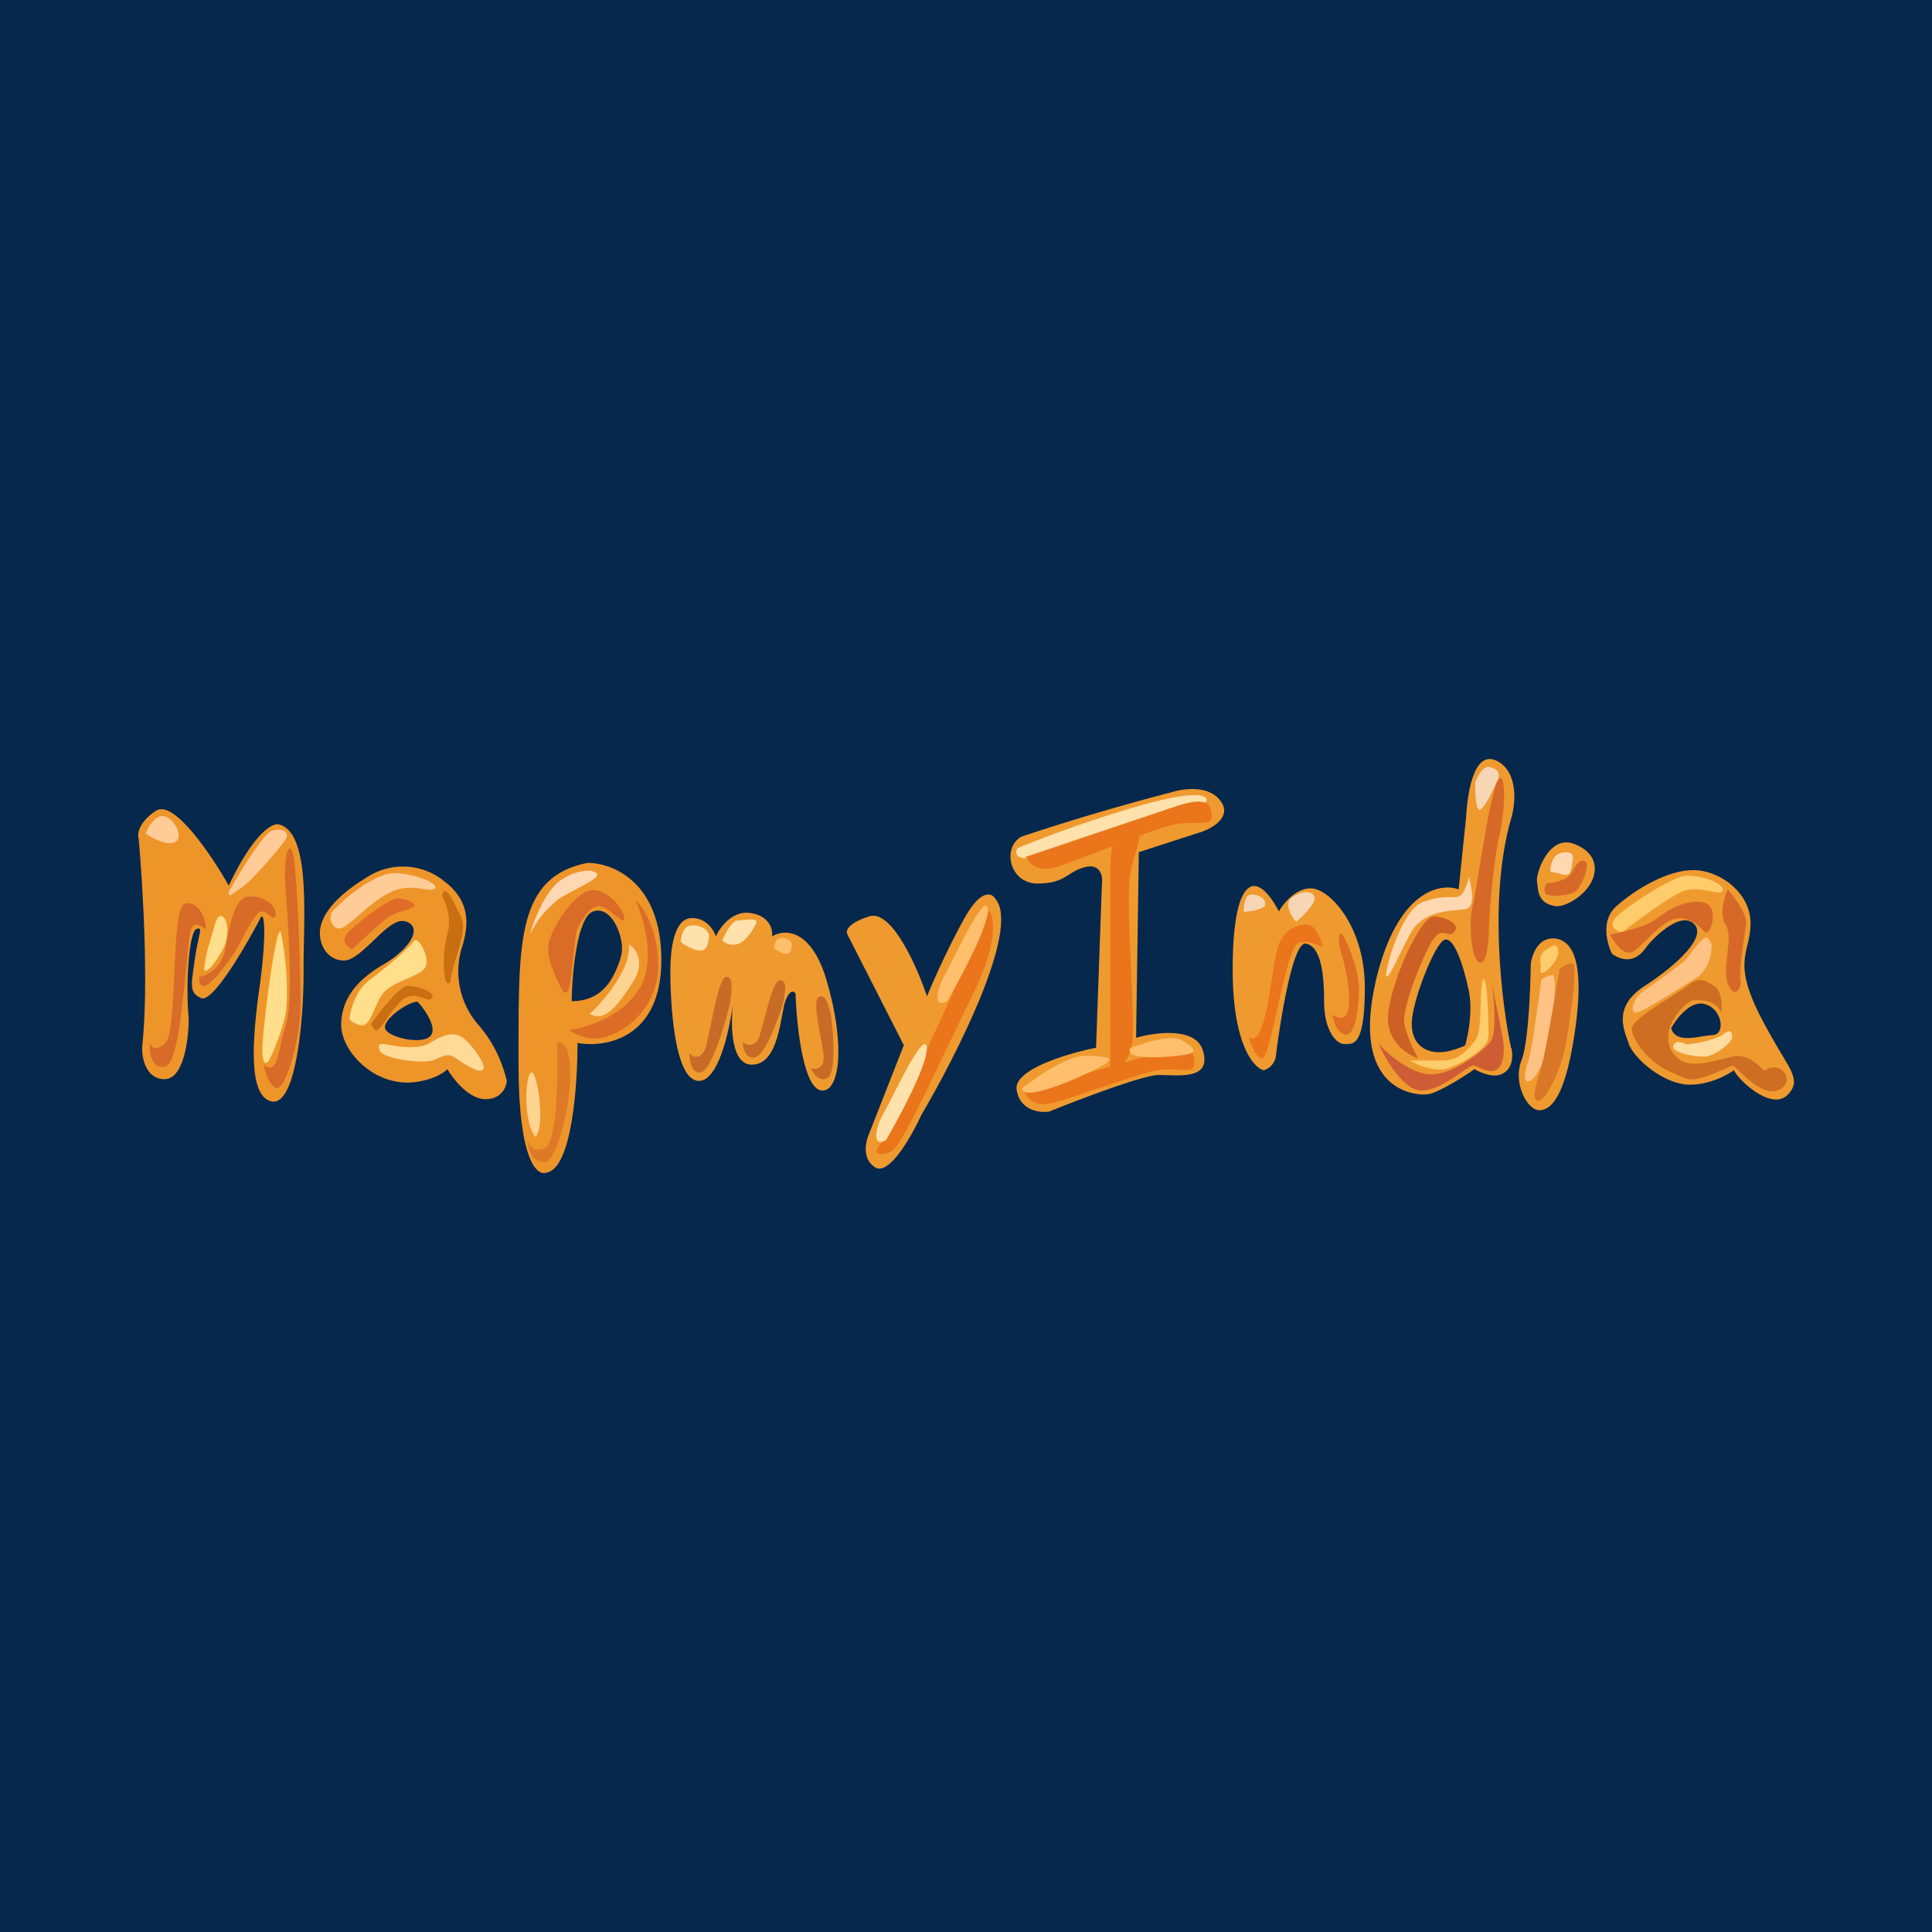 <svg xmlns="http://www.w3.org/2000/svg" width="56" height="56" viewBox="0 0 56 56"><path fill="#06284D" d="M0 0h56v56H0z"/><path fill="#EF9A2F" fill-rule="evenodd" d="M46.74 27.66c-.08-.1-.42-.94.12-1.4.54-.48 1.47-1.04 2.22-1.04.75 0 1.66.64 1.66 1.54 0 .27-.05.48-.1.67-.1.45-.19.85.33 1.92.25.5.48.88.65 1.17.37.61.53.87.2 1.21-.49.5-1.48-.48-1.56-.71-.19.14-.7.42-1.28.42-.73 0-1.59-.72-1.77-1.18v-.02c-.18-.46-.43-1.1.49-1.68.92-.6 1.82-1.44 1.38-1.8-.43-.36-1.26.54-1.38.72-.13.18-.44.52-.96.18Zm1.7 2.14c.15-.27.55-.8.96-.7.51.12.63.86.26.9l-.27.03c-.37.07-.85.15-.95-.23Z"/><path fill="#D66928" d="M50.61 26.81c.05-.29-.33-.8-.53-1.03-.1.22-.26.74-.06 1.03.24.36-.12 1.21.06 1.7.2.48.41.13.37-.1-.05-.24.1-1.24.16-1.6Z"/><path fill="#CE6E22" d="M49.69 28.58c.22.14.23.56.2.76-.16-.33-.53-.36-.77-.35-.24 0-.64.5-.73.82-.08.32-.05.63.29.9.34.26.96.05 1.52-.08.55-.14.92.45.96.4.04-.05.3-.18.5 0 .23.17.16.56-.27.6-.43.05-1.09-.72-1.15-.74-.05-.01-.67.3-.99.37-.32.07-.39 0-.91-.23-.53-.23-1.06-.91-1.04-1.22.03-.31 1.26-.96 1.6-1.23.34-.28.5-.18.79 0Z"/><path fill="#FFCC6B" d="M46.8 26.64c-.2.26.13.35.2.4.4-.32 1.32-.99 1.71-1.18.5-.25 1.16.15 1.22-.05.06-.19-.57-.43-1.02-.43-.45 0-1.91 1-2.12 1.26Z"/><path fill="#EF9A2F" d="M45.9 25.87c-.33.32-.65.4-.77.4-.62-.06-.54-.57-.58-.72-.05-.14.31-1.4 1.1-1.08.79.32.66 1 .25 1.4Z"/><path fill="#FFD8B1" d="M45.17 24.75c-.2.08-.25.48-.23.52.03 0 .15.02.36.08.27.07.24-.2.29-.44.05-.24-.23-.24-.42-.16Z"/><path fill="#D66928" d="M45.53 25.33c-.1.18-.5.26-.7.27a.33.33 0 0 0-.05.27c.04.16.7.09.87-.02.18-.11.45-.78.3-.88-.15-.1-.29.13-.42.36Z"/><path fill="#EF9A2F" fill-rule="evenodd" d="M43.8 30.38c-.27-1.26-.66-4.36 0-6.65.13-.42.22-1.34-.4-1.67-.74-.38-.87 1.16-.9 1.53v.05l-.22 2.14c-.54-.2-1.77.04-2.39 2.6-.76 3.22 1.1 3.38 1.48 3.34.3-.03 1.04-.5 1.37-.73.17.1.58.29.85.11.28-.17.26-.55.22-.72Zm-1.33-.08c.08-.28.23-1 .1-1.6-.16-.77-.45-1.6-.72-1.45-.28.15-.93 1.8-.93 2.42 0 .63.42.83.79.83.29 0 .62-.13.76-.2Z"/><path fill="#CD6025" d="M40.23 29.52c0 .7.58 1.06.87 1.15-.11-.2-.35-.68-.4-1.04-.04-.45.5-1.83.8-2.34.31-.5.48-.06.65-.28.18-.2-.15-.4-.57-.45-.42-.04-1.35 2.1-1.35 2.96Z"/><path fill="#D66928" d="M43.46 24.22c-.17.72-.27 2.04-.3 2.6 0 .4-.05 1.14-.27 1.08-.28-.08-.31-1.3-.21-1.62.1-.32.48-3.18.72-3.62.23-.45.27.66.06 1.56Z"/><path fill="#EE952A" fill-rule="evenodd" d="M15.83 33.99c-.27.1-.8-.37-.8-3.15v-.43c0-3.18-.01-5 2-5.4.72 0 2.14.55 2.14 2.82 0 2.27-1.62 2.55-2.43 2.4 0 1.21-.16 3.66-.91 3.76Zm.74-4.97c.01-.8.16-2.44.62-2.6.58-.21.97.9.8 1.33l-.02.08c-.16.44-.44 1.19-1.4 1.19Z"/><path fill="#FFD493" d="M15.27 32.13c.05.53.19.77.25.82.25-.26.12-1.36-.02-1.75-.15-.4-.29.28-.23.93Z"/><path fill="#EE952A" d="M9.31 27.3c.04.18.23.54.66.54.26 0 .56-.3.86-.58.33-.32.66-.64.93-.55.51.16.13.8-.67 1.26-.8.47-1.2 1.04-1.2 1.74s.83 1.67 1.93 1.67c.25 0 .83-.09 1.15-.39.17.3.63.87 1.1.87.46 0 .6-.34.62-.52a3.73 3.73 0 0 0-.82-1.63 2.35 2.35 0 0 1-.46-2.31c.16-.57.24-1.25-.5-1.83a1.9 1.9 0 0 0-2.26-.15c-.72.43-1.57 1.14-1.34 1.89Zm2.8 1.74c.2.22.56.73.38.97-.21.3-1.3.06-1.33-.22-.03-.29.76-.8.95-.75Z"/><path fill="#C86F11" d="M12.97 27.06c.13-.44-.05-.9-.16-1.09.09-.46.4.32.54.57.13.25.08.57-.14 1.26-.22.69-.11.71-.24.7-.12-.02-.16-.9 0-1.44Z"/><path fill="#FFCC98" d="M11.53 25.31c-.63-.06-1.54.73-1.92 1.13-.04.1-.07.33.13.45.24.15.65-.45 1.36-.91.72-.46 1.2-.13 1.46-.2.24-.08-.24-.39-1.03-.47Z"/><path fill="#EE952A" d="M4.12 30.36c.2-1.84.01-4.8-.1-6.05-.05-.13 0-.48.5-.81.52-.34 1.62 1.3 2.11 2.17.75-1.58 1.3-1.84 1.47-1.77.95.26.68 2.92.7 4.3 0 1.37-.22 3.92-.95 3.72-.74-.2-.48-2.22-.3-3.51.17-1.3.12-2.04 0-1.8-.13.26-1.33 2.49-1.72 2.32-.38-.16-.27-.44-.18-1.15.1-.7.26-.94.04-.85-.22.1-.31 1.66-.22 2.6 0 .58-.14 1.75-.7 1.75-.54 0-.66-.61-.65-.92Z"/><path fill="#EF9A2F" d="M21.24 29.14c-.12.86-.44 2.19-.98 2.19-.76 0-.83-2.52-.83-3.16 0-.65.1-1.56.63-1.56.42 0 .63.35.69.53.12-.27.5-.78 1.04-.67.54.1.61.49.59.67.34-.21 1.13-.25 1.58 1.28.56 1.9.37 3.23-.14 3.19-.52-.04-.72-1.76-.76-2.76v-.05c-.04-.07-.15-.13-.28.17-.16.37-.17 1.89-.99 1.89-.57 0-.62-1.02-.55-1.72Zm4.96 1.16-1.64-3.22c-.05-.09 0-.32.64-.52.65-.2 1.38 1.46 1.67 2.32.15-.38.58-1.35 1.07-2.24.49-.89.81-.76.91-.59.74.86-1.12 4.53-2.14 6.26-.28.61-.93 1.77-1.34 1.53-.4-.25-.28-.77-.17-1l1-2.55Z"/><path fill="#EF9A2F" d="M34.05 22.94a66.4 66.4 0 0 0-4.44 1.31c-.57.31-.36 1.36.47 1.36.82 0 .86-.36 1.39-.48.43-.1.5.28.47.48l-.17 4.76c-.82.16-2.42.64-2.3 1.23.1.6.68.66.94.62.87-.35 2.72-1.06 3.18-1.06.59 0 1.53.15 1.28-.7-.2-.7-1.38-.54-1.94-.38l.08-5.38 1.73-.56c.39-.11 1.03-.48.6-.97-.34-.4-1-.31-1.3-.23Zm1.68 5.16c0 2.15.6 2.85.9 2.92.25-.07.34-.3.35-.4.14-1.12.5-3.33.87-3.27.45.09.53.91.53 1.7 0 .77.33 1.21.58 1.21.25 0 .6.11.6-1.64s-1.01-2.87-1.57-2.87c-.44 0-.8.45-.92.67-.66-1.26-1.34-1.03-1.34 1.67Zm8.37 2.64c.2-.5.26-2.07.27-2.8.03-.25.2-.75.66-.74.57.03.9.7.63 2.62-.27 1.92-.68 2.36-1.04 2.36s-.77-.8-.52-1.44Z"/><path fill="#D86B28" d="M4.8 30.22c-.28.29-.42.12-.46 0-.02.28.05.8.46.69.51-.14.59-3.84.77-4.05.19-.2.4.2.4 0s-.23-.79-.62-.66c-.4.13-.2 3.67-.55 4.02Zm1.71-2.62a.97.97 0 0 1-.74.72c0 .81.88-.48 1.04-.73.16-.24.53-1.08.73-1.16.2-.08.41.35.45.08.03-.27-.38-.58-.81-.52-.44.06-.53 1-.67 1.6Zm1.59 3.92c-.22.11-.4-.38-.46-.65.45.3.4-.43.64-1.13s.05-3.3 0-3.93c-.05-.63 0-1.37.17-1.18.17.2.28 4 .26 4.68-.02.69-.36 2.06-.62 2.2Z"/><path fill="#FFCC98" d="M4.76 23.66c-.25-.06-.46.31-.54.5.18.13.6.35.83.26.3-.11.02-.7-.29-.76Zm3.12.42c-.24.07-.93 1.21-1.25 1.77 0 .2.05.08.37-.12.3-.2 1.08-1.11 1.26-1.37.17-.26-.09-.37-.38-.28Z"/><path fill="#FFDE8C" d="M6.08 27.31c-.1.33-.15.6-.15.7-.02.04-.04.13.05.12.12-.02.4-.43.53-.72.12-.3.1-.77-.07-.85-.17-.09-.23.35-.36.75Zm1.53 2.94c-.03.62.1.6.16.52.1-.12.5-1.1.53-1.55a8.34 8.34 0 0 0-.16-2.2c-.14-.23-.48 2.45-.53 3.23Z"/><path fill="#E06B28" d="M10.04 27.1c-.16.2.04.36.16.42l.9-.82c.3-.26.6-.28.84-.39.24-.1-.15-.26-.41-.27-.26-.01-1.3.8-1.5 1.05Z"/><path fill="#FFDE8C" d="M10.7 28.42c-.38.27-.54.84-.57 1.1 0 .04.1.14.33.2.3.05.38-.63.67-.96.3-.32.92-.42 1.16-.67.24-.25-.17-1-.3-.81-.13.2-.83.8-1.3 1.14Z"/><path fill="#C86F11" d="M11.82 28.58c-.24 0-.8.73-1.06 1.09 0 .03.02.1.12.19.12.1.5-.71.86-.93.35-.21.65.16.78 0 .12-.16-.4-.36-.7-.35Z"/><path fill="#FFDA97" d="M12.48 30.22c-.32.22-1.02.12-1.33.04-.09-.01-.24.01-.14.2.11.24 1.31.4 1.6.25.28-.13.4-.18.6-.04.2.14.68.47.8.33.1-.13-.35-.74-.58-.91-.22-.18-.55-.13-.95.13Z"/><path fill="#FFD8B3" d="M16.23 25.53c-.5.36-.87 1.48-.86 1.54.3-.59.47-.67.7-.91.22-.24 1.24-.63 1.24-.8 0-.17-.57-.2-1.08.17Z"/><path fill="#FFD493" d="M18.23 27.37c.09.84-1.08 1.99-1.14 2.02.44.24.8-.21 1.26-.93.37-.58.07-.97-.12-1.09Z"/><path fill="#DB6C27" d="M15.9 27.4c-.07.4.26 1.06.43 1.34 0 .03.03.06.12 0 .12-.08.19-1.6.28-1.81.09-.2.35-.65.62-.67.26-.01.66.52.74.4.08-.12-.34-.83-.87-.86-.53-.03-1.24 1.08-1.33 1.6Z"/><path fill="#DD6D26" d="M18.58 28.57c.42-.78.07-1.97-.16-2.47.25.16.73 1.05.65 2.1a2.18 2.18 0 0 1-1.49 1.85 1.2 1.2 0 0 1-1.08-.2c.3-.02 1.56-.31 2.08-1.28Z"/><path fill="#DE7927" d="M15.78 33.28c.38-.15.4-2.11.36-3.07.83-.08.16 3.48-.36 3.48-.41 0-.49-.47-.48-.7 0 .16.11.44.48.29Z"/><path fill="#FFE1AB" d="M20 26.83c-.2.03-.26.32-.27.46.03.04.14.13.4.23.33.12.4-.11.42-.35.02-.24-.29-.38-.55-.34Z"/><path fill="#FFBF6C" d="M22.61 27.2c-.13 0-.17.2-.17.28.02.03.09.08.25.15.2.07.25-.07.26-.22.02-.15-.18-.24-.34-.22Z"/><path fill="#FFE1AB" d="M21.4 26.68c-.2 0-.39.4-.46.58.05.06.21.16.42.11.26-.06.5-.46.56-.62.05-.16-.27-.08-.52-.07Z"/><path fill="#C86B26" d="M20.48 30.28c-.14.49-.4.37-.5.24 0 .22.07.63.35.56.34-.08.84-1.95.84-2.07 0-.12.13-.68-.1-.7-.25-.02-.43 1.36-.6 1.97Zm1.55-.28c-.13.39-.39.3-.5.2 0 .17.07.5.35.45.35-.07.84-1.58.84-1.68 0-.1.14-.54-.1-.56-.24-.01-.43 1.1-.6 1.59Zm1.84.57c.04.42-.23.44-.37.4.08.16.28.43.5.26.29-.22.1-1.8.07-1.89-.04-.08-.11-.55-.33-.45-.22.09.07 1.17.13 1.68Z"/><path fill="#EB751B" d="M28.21 28.8c.72-1.46.61-2.2.47-2.4-.95 2.15-2.91 6.5-3.14 6.74-.29.3-.05.4.29.24.34-.16 1.48-2.77 2.38-4.58Z"/><path fill="#FFBF6C" d="M28.63 26.34c.06.43-.76 1.97-1.18 2.68-.41.23-.3-.34-.08-.73.22-.39 1.19-2.5 1.26-1.95Z"/><path fill="#FFE1AB" d="M26.86 30.35c.06.44-.76 1.98-1.18 2.7-.42.22-.3-.35-.09-.74.23-.39 1.2-2.5 1.27-1.96Zm2.94-5.47c-.41 0-.37-.2-.3-.3.41-.17 1.62-.65 3.2-1.13 1.99-.6 2.33-.4 2.27-.23-.06.18-4.64 1.65-5.16 1.66Z"/><path fill="#EB751B" d="M30.3 32c-.5.03-.57-.35-.62-.38l3.9-1.1c.96-.3 1.03-.04 1.04.28.01.33-.28.18-.86.2-.57 0-2.95.97-3.45 1Zm.14-6.83c-.55.08-.66-.3-.72-.33l4.22-1.42c1.05-.37 1.15-.13 1.18.2.04.32-.3.2-.93.25-.64.06-3.2 1.22-3.75 1.3Z"/><path fill="#EB751B" d="M32.8 30.29c-.12.7-.57.7-.62.76v-5.63c-.01-1.4.3-1.44.66-1.36.36.07.1.43-.07 1.22-.17.8.16 4.3.04 5Z"/><path fill="#FFBF6C" d="M31.5 30.6c-.65-.02-1.83.9-1.87.94 0 .43 1.69-.31 2.22-.6.54-.27.31-.31-.34-.34Zm2.77-.44c-.36-.23-1.47.2-1.51.22-.2.37 1.11.27 1.55.2.44-.07.33-.18-.04-.42Z"/><path fill="#EB751B" d="M36.59 30.67c-.2 0-.34-.41-.39-.62.48.4.65-1.84.8-2.46.14-.62.57-.8.89-.79.31.02.48.65.43.65-.05 0-.3-.22-.68-.12-.37.1-.8 3.34-1.05 3.34Z"/><path fill="#DE6E22" d="M39 29.99c-.24-.03-.35-.4-.38-.58.83.54.37-1.46.27-1.74-.11-.28-.1-.67 0-.6.1.06.53 1.09.5 1.65-.02.56-.1 1.3-.4 1.27Z"/><path fill="#F7D6B5" d="M36.25 25.93c-.18.02-.2.34-.2.5.2-.01.58-.07.62-.2.04-.17-.2-.32-.42-.3Zm1.17.11c-.2.18.02.53.15.68.2-.17.6-.56.53-.73-.07-.2-.44-.16-.68.05Zm5.73-3.81c-.17-.02-.33.29-.39.44 0 .23 0 .7.1.79.12.12.5-.74.57-.9.06-.17-.06-.3-.28-.33Z"/><path fill="#FFD8B1" d="M42.48 26.35c.36-.07.1-.88.1-.94-.03.15-.13.46-.25.55-.15.11-.47-.05-1.1.19-.62.24-1.1 2-1.05 2.14.06.12.29-.44.68-1.2.4-.76 1.27-.67 1.62-.74Z"/><path fill="#CE5D35" d="M41.17 31.61c-.5-.03-1.02-.92-1.22-1.37.21.25.78.76 1.33.88.68.15 1.58-.56 1.89-.88.24-.25.14-1.29.06-1.78.1.49.32 1.52.35 1.78.03.34-.02.68-.23.78-.22.09-.5-.1-.63-.14-.13-.04-.94.76-1.55.73Z"/><path fill="#FFCC6B" d="M41.94 30.97c-.34.11-.86-.1-1.08-.23h.93c.49 0 .72-.27.96-.57.25-.3.11-1.57.24-1.77.12-.2.17 1.38.15 1.68-.01.3-.77.76-1.2.9Zm2.86-3.43c-.19.12-.17.35-.13.45a.26.26 0 0 0 0 .2c.04.1.5-.32.5-.59-.02-.27-.14-.22-.37-.06Z"/><path fill="#FFC285" d="M44.32 30.67c.09-.28.27-1.64.36-2.28a.9.9 0 0 1 .31-.13c.17-.03.02 1.35-.06 1.86-.09.5-.41 1.19-.61 1.22-.2.04-.11-.32 0-.67Z"/><path fill="#DA7628" d="M44.65 31.03c.12-.36.42-2.13.56-2.96.06-.04.2-.13.36-.15.19-.03-.07 1.76-.2 2.42-.13.67-.55 1.54-.77 1.57-.22.03-.1-.43.05-.88Z"/><path fill="#D66928" d="M47.25 27.61c-.24.04-.49-.33-.58-.52.18-.03.65-.14 1.02-.28.47-.18.63-.57 1.4-.67.76-.09.57.69.43.85-.13.17-.2-.28-.77-.37-.57-.08-1.19.94-1.5 1Z"/><path fill="#FFC285" d="M49.13 28.37c.41-.26.49-.74.48-.96.01-.01.01-.08-.1-.21-.13-.17-.56.56-.7.67-.12.1-.8.61-1.13.82-.32.2-.46.65-.27.66.2 0 1.2-.67 1.72-.98Z"/><path fill="#FFDB9E" d="M49.92 30.01a3 3 0 0 1-1.06.26c-.1-.06-.3-.13-.36.04-.07.22.72.34.96.31.23-.02.77-.4.75-.58-.02-.18-.1-.2-.3-.03Z"/></svg>